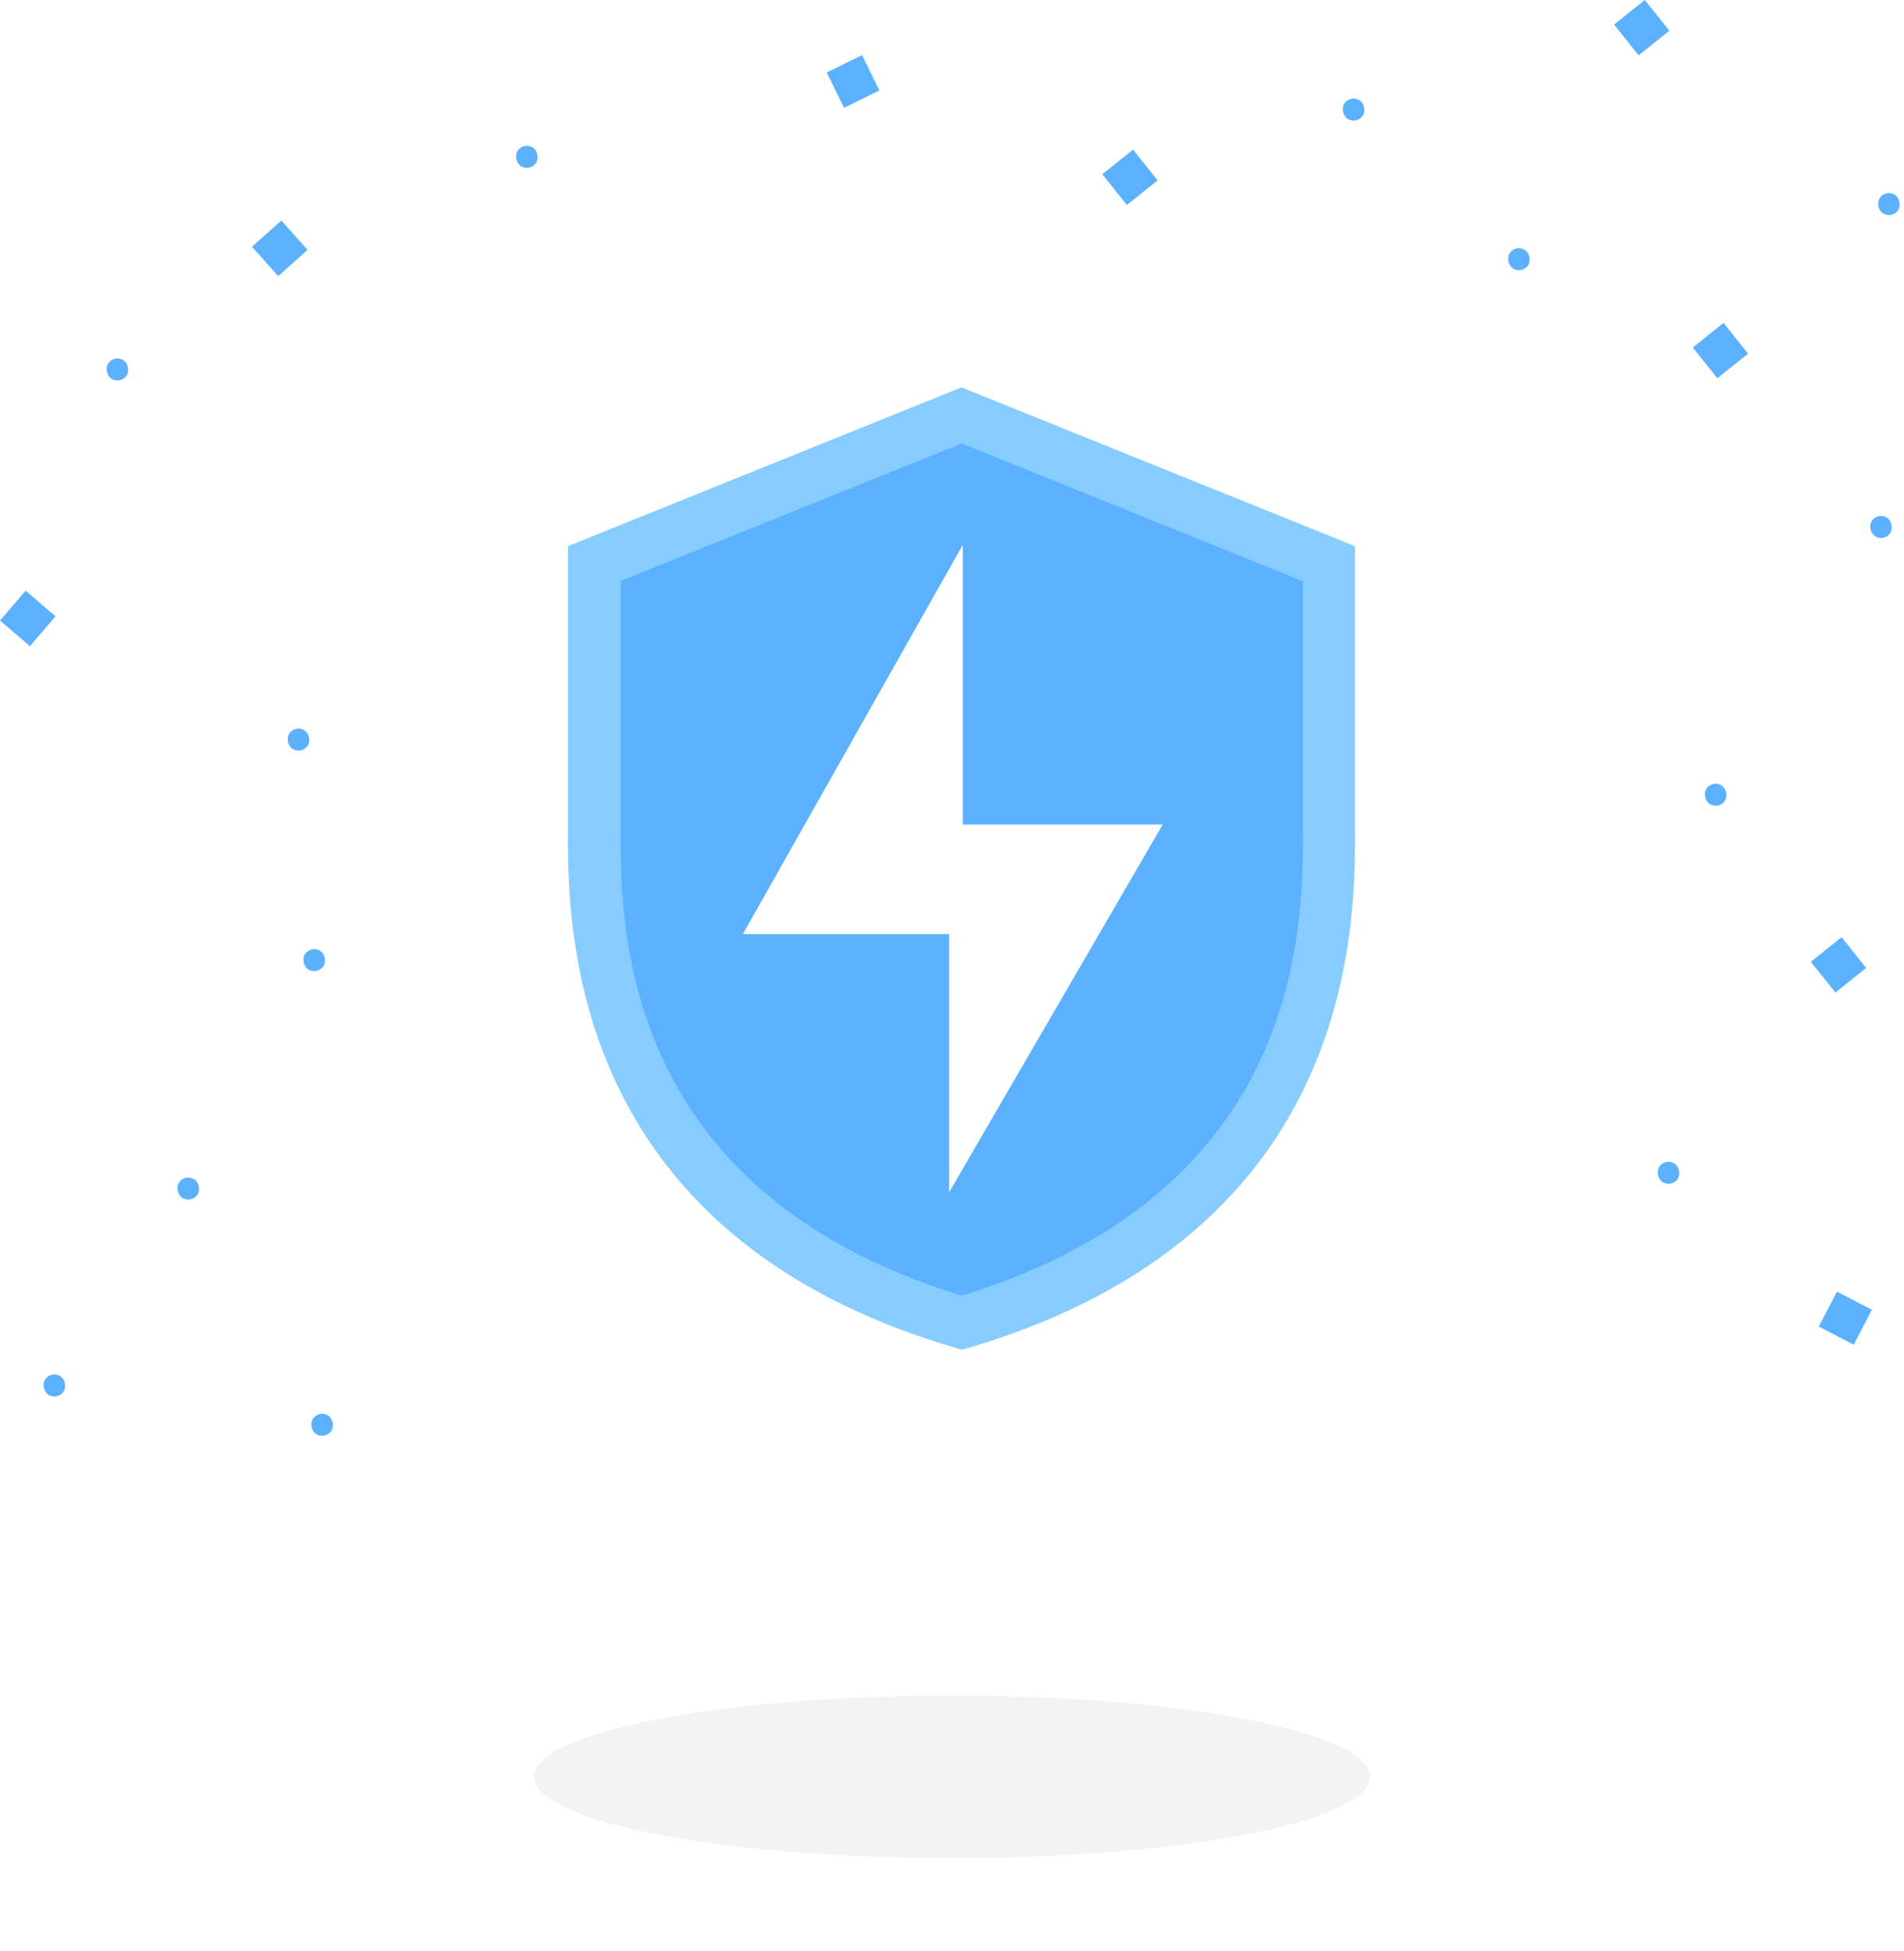 <svg xmlns="http://www.w3.org/2000/svg" width="82" height="84" viewBox="0 0 82 84" fill="none"><g opacity="0.05" filter="url(#filter0_f_1681_321)"><ellipse cx="41" cy="76.5" rx="18" ry="3.5" fill="black"></ellipse></g><path d="M41.786 57.36C58.431 52.421 57.599 39.079 57.599 35.211V24.588L41.786 18.185L25.974 24.588V35.211C25.966 39.079 25.138 52.421 41.786 57.36Z" fill="#5CB1FF"></path><path d="M41.419 58.113L41.096 58.016C24.318 53.068 24.423 39.754 24.461 35.38C24.461 35.194 24.461 35.007 24.461 34.865V23.516L41.408 16.678L58.355 23.516V34.865C58.355 35.022 58.355 35.194 58.355 35.38C58.389 39.754 58.498 53.068 41.721 58.031L41.419 58.113ZM26.732 25.01V34.865C26.732 35.026 26.732 35.205 26.732 35.399C26.694 39.742 26.604 51.234 41.419 55.786C56.246 51.234 56.152 39.728 56.107 35.399C56.107 35.205 56.107 35.026 56.107 34.865V25.024L41.419 19.094L26.732 25.01Z" fill="#87CCFF"></path><path d="M41.465 23.458V35.502H50.073L40.877 51.333V40.22H31.992L41.465 23.458Z" fill="white"></path><rect x="37.125" y="2.374" width="1.695" height="1.695" transform="rotate(63.795 37.125 2.374)" fill="#5CB1FF"></rect><rect x="58.121" y="4.069" width="0.949" height="0.949" rx="0.475" transform="rotate(30 58.121 4.069)" fill="#5CB1FF"></rect><rect x="12.68" y="31.196" width="0.949" height="0.949" rx="0.475" transform="rotate(30 12.68 31.196)" fill="#5CB1FF"></rect><rect x="22.516" y="6.104" width="0.949" height="0.949" rx="0.475" transform="rotate(30 22.516 6.104)" fill="#5CB1FF"></rect><rect x="4.883" y="15.259" width="0.949" height="0.949" rx="0.475" transform="rotate(30 4.883 15.259)" fill="#5CB1FF"></rect><rect x="65.242" y="10.512" width="0.949" height="0.949" rx="0.475" transform="rotate(30 65.242 10.512)" fill="#5CB1FF"></rect><rect x="73.715" y="33.57" width="0.949" height="0.949" rx="0.475" transform="rotate(30 73.715 33.57)" fill="#5CB1FF"></rect><rect x="71.684" y="49.847" width="0.949" height="0.949" rx="0.475" transform="rotate(30 71.684 49.847)" fill="#5CB1FF"></rect><rect x="2.168" y="59.002" width="0.949" height="0.949" rx="0.475" transform="rotate(30 2.168 59.002)" fill="#5CB1FF"></rect><rect x="13.699" y="60.697" width="0.949" height="0.949" rx="0.475" transform="rotate(30 13.699 60.697)" fill="#5CB1FF"></rect><rect x="7.934" y="50.525" width="0.949" height="0.949" rx="0.475" transform="rotate(30 7.934 50.525)" fill="#5CB1FF"></rect><rect x="13.359" y="40.691" width="0.949" height="0.949" rx="0.475" transform="rotate(30 13.359 40.691)" fill="#5CB1FF"></rect><rect x="80.836" y="22.041" width="0.949" height="0.949" rx="0.475" transform="rotate(30 80.836 22.041)" fill="#5CB1FF"></rect><rect x="81.176" y="8.138" width="0.949" height="0.949" rx="0.475" transform="rotate(30 81.176 8.138)" fill="#5CB1FF"></rect><rect x="48.797" y="6.443" width="1.695" height="1.695" transform="rotate(51.342 48.797 6.443)" fill="#5CB1FF"></rect><rect x="10.852" y="10.623" width="1.695" height="1.695" transform="rotate(-41.719 10.852 10.623)" fill="#5CB1FF"></rect><rect x="2.391" y="26.537" width="1.695" height="1.695" transform="rotate(130.668 2.391 26.537)" fill="#5CB1FF"></rect><rect x="70.836" width="1.695" height="1.695" transform="rotate(51.342 70.836 0)" fill="#5CB1FF"></rect><rect x="74.227" y="13.903" width="1.695" height="1.695" transform="rotate(51.342 74.227 13.903)" fill="#5CB1FF"></rect><rect x="79.312" y="40.352" width="1.695" height="1.695" transform="rotate(51.342 79.312 40.352)" fill="#5CB1FF"></rect><rect x="80.617" y="56.394" width="1.695" height="1.695" transform="rotate(117.48 80.617 56.394)" fill="#5CB1FF"></rect><defs><filter id="filter0_f_1681_321" x="19" y="69" width="44" height="15" filterUnits="userSpaceOnUse" color-interpolation-filters="sRGB"><feGaussianBlur stdDeviation="2"></feGaussianBlur></filter></defs></svg>